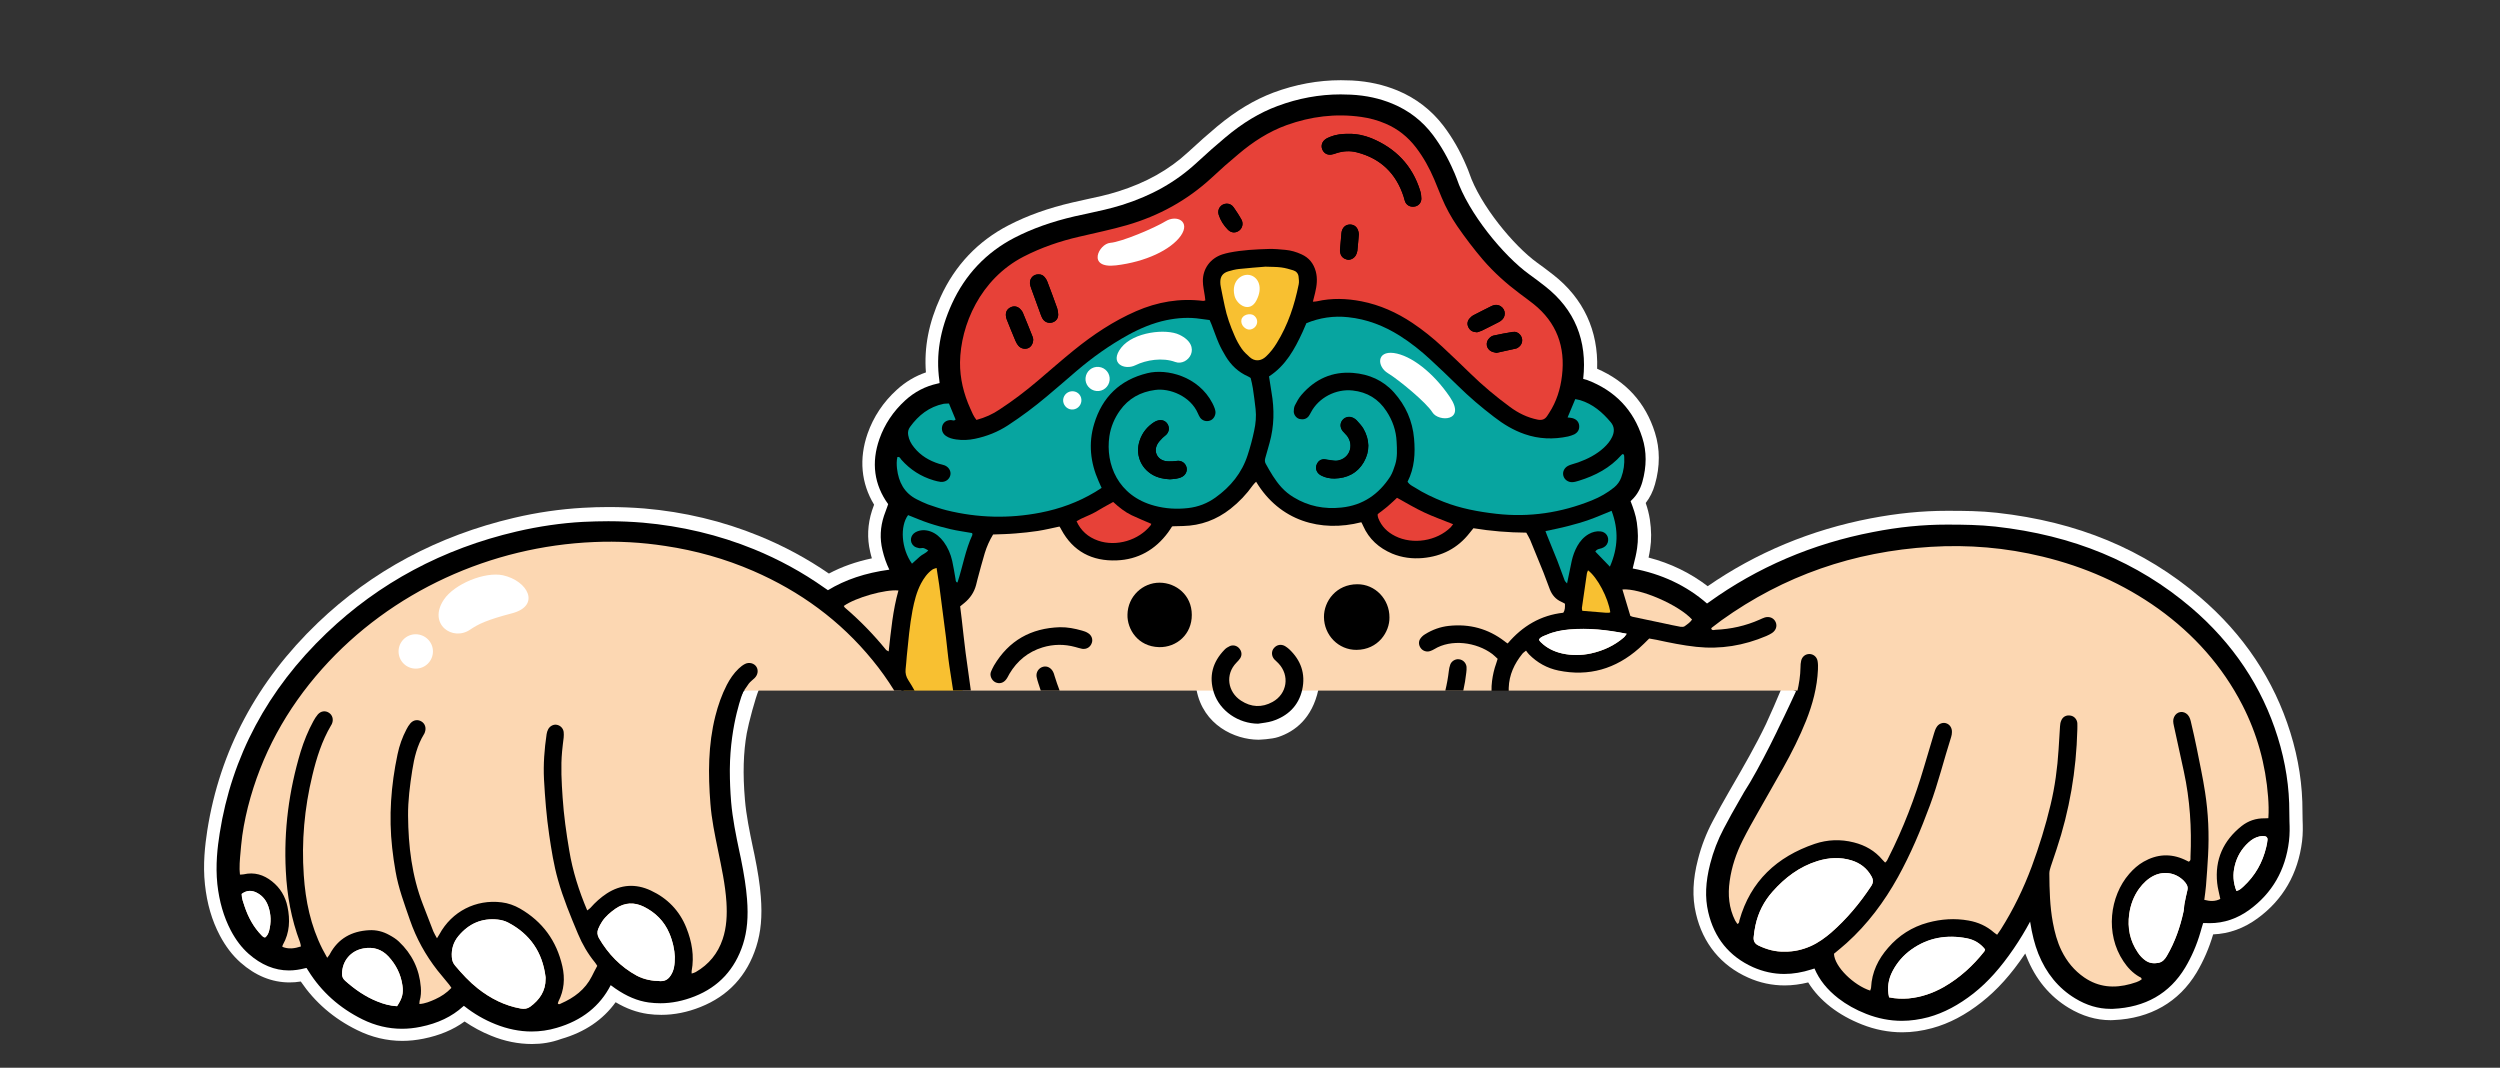 <?xml version="1.0" encoding="utf-8"?>
<!-- Generator: Adobe Illustrator 27.2.0, SVG Export Plug-In . SVG Version: 6.00 Build 0)  -->
<svg version="1.1" id="Livello_1" xmlns="http://www.w3.org/2000/svg" xmlns:xlink="http://www.w3.org/1999/xlink" x="0px" y="0px"
	 width="1920px" height="820px" viewBox="0 0 1920 820" style="enable-background:new 0 0 1920 820;" xml:space="preserve">
<rect x="0" y="0" width="1920" height="820" fill="#333333" stroke="none"/>
<style type="text/css">
	.st0{fill:#FFFFFF;}
	.st1{fill:#FCD7B2;}
	.st2{fill:#F8C031;}
	.st3{fill:#E74138;}
	.st4{fill:#07A5A0;}
</style>
<g>
	<path class="st0" d="M408.6,801.8c-10.5,0-21.1-2.1-31.5-6.4c-7.2-2.9-14-6.6-20.3-10.9c-8.8,6.4-19.2,10.7-31.5,13.2
		c-5.5,1.1-11,1.7-16.3,1.7c-11.9,0-23.6-2.8-34.7-8.3c-18-8.8-32.5-21.4-43.3-37.3c-2.9,0.5-5.9,0.7-8.7,0.7
		c-13.5,0-26.2-5.2-37.6-15.3c-6.2-5.5-11.4-12.3-15.9-20.8c-6.1-11.6-9.8-24.3-11.4-39.1c-1.7-15.6,0.1-30.4,1.8-41.6
		c9.6-61,38.1-114.6,84.9-159.4c41.6-39.8,92.3-66.9,150.7-80.6c17.8-4.2,35.5-6.7,52.7-7.7c6.8-0.4,13.5-0.6,20-0.6
		c9.3,0,18.5,0.4,27.3,1.1c30.6,2.6,60.3,9.7,88.2,21.1c18.9,7.7,36.9,17.4,53.6,28.9c9.9-5.3,20.8-9.1,33-11.7
		c-0.5-1.6-0.9-3.3-1.3-5c-2.5-10.5-2-21.1,1.4-31.7c0.5-1.5,1-3,1.6-4.5c-10-16.5-11.7-35.3-5-54.6c4.5-12.8,12-24.2,22.5-33.7
		c6.7-6.1,14.1-10.5,22.3-13.3c-1.5-19.2,2.2-38.2,11.2-57.8c11.1-24.4,28.7-43,52.3-55.2c14.5-7.5,30.5-13.2,49-17.5
		c3.3-0.7,6.5-1.5,9.8-2.2c8.5-1.8,17.3-3.7,25.4-6.3c21.3-6.7,38.9-16.5,53.6-30.1c8.4-7.8,15.6-14.1,22.5-19.9
		c14.2-11.8,28.3-20.3,43.1-25.9c16.9-6.3,34.3-9.5,51.8-9.5c2.8,0,5.6,0.1,8.5,0.2c12.9,0.7,24.3,3.3,35,7.7
		c14.2,5.9,26.1,15.1,35.4,27.3c6.8,9,12.6,19.1,17.3,30.2c0.2,0.4,0.4,0.8,0.5,1.2c0.6,1.4,1.3,3,1.9,4.8
		c8.2,24.3,34.1,55.8,52.2,68.8c4,2.9,8.1,5.9,12.4,9.3c23.1,18.1,34.6,42.9,33.6,72.1c22.2,9.6,37.2,26.1,44.4,49.1
		c3.9,12.4,4,25.8,0,39.7c-1.5,5.4-3.9,10.2-7.1,14.3c1.4,4,2.5,8.2,3.2,12.7c1.2,8.2,1.3,15.6,0.2,22.6c-0.3,2.3-0.8,4.5-1.2,6.6
		c16.9,4.4,32.1,11.8,45.4,22c37.3-25.8,79.4-43.3,125.2-52.1c20.4-3.9,39.5-5.8,58.5-5.8h0.3c13.4,0,25.5,0.1,38.1,1.5
		c62,6.9,113,28.1,156,64.8c33.4,28.5,56.8,63.5,69.4,104c6.3,20.2,9.4,40.6,9.3,60.8c0,2,0.1,4.2,0.1,6.3l0,0.1
		c0.2,4.9,0.3,10.5-0.4,16.2c-3.1,25-14.6,45-34.2,59.3c-10.5,7.7-21.9,11.8-34.1,12.3c-3.1,10.5-7.4,20.4-12.7,29.3
		c-13.6,22.7-35.6,35.3-63.6,36.5c-0.8,0-1.6,0.1-2.4,0.1c-11.1,0-21.9-3.2-32.3-9.5c-14.7-8.9-25.5-22.1-32.3-39.2
		c-0.3-0.8-0.7-1.7-1-2.5c-0.1,0.1-0.2,0.3-0.3,0.4c-10.6,15.7-21.1,27.4-33,36.8c-12.5,9.9-25,16.5-38.2,20.1
		c-7.7,2.1-15.4,3.2-23,3.2c-10.4,0-20.8-2-30.9-6c-9.1-3.6-17-8-24-13.4c-7.3-5.7-13-11.9-17.3-18.9c-6.1,1.5-12.2,2.3-18.1,2.3
		c-9.7,0-19.1-2-28-6c-20.9-9.3-34.8-26.3-40.1-49.1c-3-12.8-2.5-26.2,1.6-41.9c2.6-10.2,6.4-20,11.3-29.2
		c3.9-7.4,8.1-15.1,12.6-22.8l1.9-3.3c9.1-15.7,18.5-32,26.4-48.5c2.3-4.8,9.9-22.2,11.5-26.3c0-24.7-355.3-24.7-355.3,0
		c-4.8,22-17.9,32-30.7,36.3c-5.2,1.8-15.4,2.1-15.4,2.1c-18.1-0.1-42.4-11.2-47.5-38.4c0-32.7-336.1-32.7-336.1,0
		c-2.6,5.9-7.9,25.7-9.3,33.5c-2.6,14.8-3.1,31-1.4,50.9c1,12.1,3.6,24.6,6.1,36.6c0.4,1.9,0.8,3.7,1.2,5.6
		c2.6,12.8,4.2,22.8,4.9,32.3c1.2,15,0.1,27.2-3.5,38.5c-7.1,22.3-21.5,37.8-42.9,46.3c-10,4-20.1,6-30,6c-3.5,0-6.9-0.2-10.4-0.7
		c-8.4-1.2-16.5-4.1-24.7-9c-9.7,13.5-23.7,23-41.8,28.2C423.4,800.7,416,801.8,408.6,801.8z"/>
	<path d="M1758.3,630.8c-0.1-2.2-0.1-4.5-0.1-6.8c0.1-19.1-2.9-38.6-8.9-57.8c-12-38.7-34.4-72.1-66.3-99.4
		c-41.4-35.3-90.7-55.7-150.6-62.4c-12.1-1.3-23.9-1.5-37-1.5h-0.3c-18.3,0-36.8,1.8-56.6,5.7c-46.4,8.9-88.9,27.1-126.2,54
		c-0.4,0.3-0.8,0.6-1.3,0.9c-15.8-13.8-35-22.8-57.1-26.9c0.2-1,0.5-2,0.7-2.9c1.1-4.3,2.1-8.4,2.7-12.7c0.9-6.1,0.8-12.5-0.2-19.7
		c-0.8-5.8-2.8-11.2-4.8-16.4c0.3-0.4,0.7-0.7,1-1c3.7-3.5,6.4-8.1,8-13.7c3.4-12,3.4-23.5,0-34c-6.7-21.3-21-36.3-42.5-44.4
		c-0.6-0.2-1.3-0.4-1.8-0.5c-0.5-0.1-0.8-0.2-1.1-0.3c3.3-29.5-6.6-53.4-29.2-71.1c-4.2-3.3-8.2-6.3-12.1-9.1
		c-19.8-14.2-47-47.3-55.9-73.8c-0.5-1.4-1.1-2.7-1.6-4c-0.2-0.4-0.4-0.9-0.6-1.3c-4.4-10.3-9.8-19.7-16-28
		c-8.1-10.8-18.6-18.9-31.2-24.1c-9.7-4-20-6.3-31.8-6.9c-2.6-0.1-5.3-0.2-7.9-0.2c-16.3,0-32.6,3-48.4,8.9
		c-13.8,5.1-26.9,13-40.2,24.2c-6.8,5.7-13.9,11.9-22.2,19.6c-15.8,14.6-34.6,25.2-57.4,32.3c-8.6,2.7-17.5,4.6-26.2,6.5
		c-3.2,0.7-6.5,1.4-9.7,2.1c-17.7,4.1-32.9,9.5-46.6,16.6c-21.5,11.2-37.6,28.2-47.8,50.5c-9.2,20.1-12.4,39.4-9.7,58.9
		c0.1,0.7,0.1,1.4,0.2,2.1c-0.6,0.1-1.1,0.3-1.6,0.4c-9.2,2-17.6,6.3-24.8,12.9c-9.2,8.4-15.8,18.3-19.8,29.6
		c-6.4,18.2-4.1,35.1,6.7,50.1c-0.2,0.7-0.5,1.3-0.7,2c-0.8,2.2-1.7,4.6-2.5,6.9c-2.9,8.8-3.3,17.6-1.2,26.3
		c1.3,5.5,3,10.4,5.3,15.1c-18.4,2.5-33.9,7.7-47.2,15.8c-0.1-0.1-0.2-0.1-0.2-0.2c-0.9-0.6-1.7-1.2-2.5-1.7
		c-16.8-11.9-35-21.8-54.1-29.6c-27-11-55.7-17.8-85.3-20.4c-8.5-0.7-17.4-1.1-26.5-1.1c-6.3,0-12.9,0.2-19.5,0.5
		c-16.6,0.9-33.8,3.4-51,7.4c-56.6,13.2-105.7,39.5-146,78.1c-45.2,43.2-72.8,94.9-82,153.7c-1.7,10.6-3.3,24.5-1.8,39
		c1.5,13.5,4.9,25.1,10.3,35.5c3.9,7.4,8.4,13.3,13.7,18c9.6,8.5,20,12.8,31,12.8c0,0,0,0,0,0c4,0,8.2-0.6,12.4-1.7
		c0.3-0.1,0.7-0.2,1.1-0.2c0.5,0.7,0.9,1.5,1.4,2.2c10,16.1,24,28.6,41.6,37.3c9.8,4.8,19.9,7.2,30.3,7.2c4.7,0,9.5-0.5,14.3-1.5
		c13.3-2.7,24-7.8,32.6-15.6c0.2-0.2,0.4-0.3,0.6-0.5c0.2,0.2,0.4,0.3,0.6,0.4c7.1,5.6,15.1,10.3,23.7,13.7
		c9.2,3.7,18.6,5.6,27.7,5.6c6.4,0,13-0.9,19.3-2.8c19.4-5.6,33.3-16.7,41.5-32.8c1.2,0.9,2.4,1.7,3.6,2.6c8.7,6,17,9.5,25.6,10.7
		c3,0.4,6,0.6,9,0.6c8.6,0,17.5-1.8,26.3-5.3c18.5-7.3,30.9-20.8,37.1-40c3.2-10,4.2-21,3.1-34.7c-0.7-9.1-2.2-18.7-4.7-31.1
		c-0.4-1.9-0.8-3.7-1.2-5.6c-2.6-12.3-5.2-25.1-6.3-37.8c-0.7-8.5-1-16.4-1-23.8l0,0c0-0.5,0-0.9,0-1.4c0,0,0-0.1,0-0.1
		c0.3-35.4,10.4-59.9,10.4-59.9l47.4-28.8l728.2,13.8l32.8,15.1c0,0-6.2,13.7-14.4,30.3c0,0.1-0.1,0.2-0.1,0.3
		c-1.7,3.6-3.6,7.3-5.4,10.9c-6.7,13.2-14,26.8-20,36c0,0,0,0,0,0c-0.4,0.8-0.9,1.5-1.3,2.3l-1.9,3.3c-4.4,7.6-8.6,15.1-12.4,22.4
		c-4.5,8.5-8,17.6-10.4,27c-3.6,14.1-4.1,25.9-1.5,37.1c4.6,19.9,16.2,34.1,34.4,42.3c7.7,3.4,15.7,5.2,24,5.2
		c6.8,0,13.8-1.2,21-3.5c0.7-0.2,1.5-0.5,2.2-0.7c3.7,8.7,9.7,16.2,18.3,22.9c6.2,4.8,13.3,8.8,21.5,12c8.9,3.5,18.1,5.3,27.3,5.3
		c6.7,0,13.6-1,20.4-2.8c11.9-3.3,23.2-9.3,34.7-18.3c11-8.7,20.8-19.7,30.9-34.5c4.5-6.6,8.7-13.5,12.5-20.6
		c1.5,9.7,3.5,17.5,6.3,24.6c6,15,15.5,26.6,28.2,34.3c8.8,5.4,17.9,8.1,27.1,8.1c0.7,0,1.3,0,2,0c24.8-1.1,43.5-11.7,55.5-31.7
		c4.9-8.2,8.9-17.4,11.7-27.1c0.7-2.3,1.3-4.7,2.1-7.1c0.1,0,0.2,0,0.3,0c0.4,0,0.8,0,1.2,0c1.2,0.1,2.4,0.1,3.5,0.1
		c11,0,21.3-3.5,30.7-10.4c17.3-12.7,27.5-30.3,30.2-52.5C1758.6,640.5,1758.5,635.6,1758.3,630.8z"/>
	<g>
		<path class="st1" d="M739.1,530.4h200.9c0,0,6.7,18.1,25.8,18.1s26.6-18.1,26.6-18.1h158.8c0,0-1-21.2,12.5-33.3
			c13.5-12.1,43.9-23.4,43.9-23.2c0,0.1,1.8-18.2,1.8-18.2s-10,3.1-13.3-2.9c-3.3-6-19.7-51.5-19.7-51.5l-48-4.5
			c0,0-10.7,30-47,23.5c-36.3-6.5-32.7-29.2-32.7-29.2s-22.7,10.3-49.8,0c-27.1-10.3-36.4-34-36.4-34s-6.3,19.2-24.8,30.8
			c-18.6,11.6-46,10.9-46,10.9s-11,23.9-35.5,23.6c-24.5-0.3-38.2-25.7-38.2-25.7l-64.4,7.1l-9,42L727.8,457L739.1,530.4z"/>
		<path class="st1" d="M1151.1,530.4h235.4c0,0-19.1,50.1-30,68.2c-10.9,18-46.6,74.2-34.4,99.4c12.3,25.2,31.7,40,57.7,38.6
			c26-1.4,20.9-5.8,20.9-5.8s20.8,73.9,103.1,28.1c34.4-19.1,60.6-83.4,60.6-83.4l10.6,55.3c0,0,11.4,43.5,63,30.8
			c38.8-9.5,48.3-66.7,48.3-66.7s36.4,11.2,51.7-21.8c15.3-33,23.3-153.2-103.4-227.7s-267.7-8.7-335.3,41.4l-58-8.4
			c0,0-45.1-6.9-64.3,6.6C1158,498.5,1151.1,530.4,1151.1,530.4z"/>
		<path class="st1" d="M180.8,624.1l25.5-64.7l48-62.6l66.7-47l59.9-25.9l68.4-13.9l105.5,11.5l59.6,25.9l50,41.6l25.5,33.7l2.4,7.7
			H560.9l-10.2,54.4l5.4,48.8l9.7,51.3l-1.5,31.9l-16.9,31.7l-27.3,9.4h-23l-32.4-17.5l-11.7,24.1c0,0-35,18.1-35.7,18.1
			s-41.6-7.9-41.6-7.9l-21.7-17.9c0,0-21.2,31.3-55.8,22c-34.6-9.4-59.4-50.8-59.4-50.8s-30.9,16.6-49-12.5
			C171.5,686.5,180.8,624.1,180.8,624.1z"/>
		<polygon class="st2" points="694.1,530.4 687.7,517 695.7,450.5 720.1,430.4 724.1,432 739.1,530.4 		"/>
		<path d="M1755.2,624c0.1-19.4-3-38.4-8.7-56.9c-12.2-39.1-34.4-71.5-65.4-98c-43-36.6-93.4-55.5-149-61.7
			c-12.2-1.4-24.4-1.5-36.6-1.5c-18.9,0-37.7,2-56.3,5.6c-45.6,8.8-87.3,26.3-125.1,53.4c-1,0.7-2.1,1.4-3.1,2
			c-0.7-0.4-1.2-0.7-1.6-1.1c-16.3-14.3-35.3-22.8-56.5-26.6c-0.9-0.2-1.7-0.6-2.4-0.8c1.4-6.2,3.2-12.1,4.1-18.1
			c0.9-6.2,0.7-12.5-0.2-18.8c-0.9-6.1-3.1-11.8-5.2-17.5c0.9-1,1.6-1.8,2.4-2.6c3.6-3.4,5.8-7.6,7.2-12.3c3-10.8,3.5-21.6,0.1-32.3
			c-6.6-20.8-20.4-34.8-40.7-42.5c-1.7-0.6-3.7-0.6-4.9-2.2c0-0.6-0.1-1.1,0-1.7c3.1-28-5.7-51-28.1-68.5c-3.9-3.1-7.9-6.1-12-9
			c-19.7-14.2-47.7-47.5-57-75.2c-0.6-1.8-1.4-3.4-2.1-5.1c-4.1-9.7-9.3-18.9-15.7-27.4c-7.9-10.4-17.9-18.1-30-23.1
			c-9.9-4.1-20.2-6.1-30.8-6.7c-18.9-1.1-37.2,1.8-55,8.4c-14.6,5.4-27.5,13.7-39.3,23.6c-7.5,6.3-14.8,12.8-22.1,19.5
			c-16.9,15.6-36.7,26.1-58.5,32.9c-11.9,3.7-24.1,5.9-36.1,8.7c-15.9,3.7-31.3,8.8-45.9,16.3c-21.2,11-36.6,27.5-46.4,49.1
			c-8.3,18.2-12.2,37.2-9.4,57.3c0.2,1.6,0.2,3.2,0.3,4.8c-1.6,0.4-2.9,0.8-4.1,1.1c-8.9,1.9-16.7,6-23.4,12.1
			c-8.6,7.9-15.1,17.3-19,28.3c-5.9,16.8-4.2,32.8,6.4,47.5c0.3,0.4,0.5,1,0.7,1.5c-1.2,3.4-2.5,6.6-3.6,9.9
			c-2.6,8.1-3.1,16.3-1.1,24.6c1.3,5.2,3,10.3,5.4,15.1c0.4,0.9,0.7,1.9,1.1,3.2c-18.6,2.1-35.9,7-51.5,16.9c-1.7-1.2-3-2.1-4.4-3
			c-16.7-11.8-34.5-21.6-53.4-29.3c-27.1-11-55.3-17.7-84.4-20.2c-15.2-1.3-30.4-1.4-45.5-0.6c-17,0.9-33.9,3.5-50.5,7.4
			c-55.1,12.9-103.7,38.1-144.6,77.3c-43.6,41.7-71.7,92-81.1,152c-2,12.6-3.2,25.3-1.7,38.2c1.3,12.1,4.3,23.6,10,34.4
			c3.4,6.4,7.6,12.3,13,17.2c11.7,10.4,25.1,14.6,40.6,10.4c1-0.3,2.1-0.4,3.3-0.6c0.9,1.4,1.6,2.6,2.4,3.9
			c9.9,16,23.6,27.9,40.4,36.2c13.6,6.7,27.8,8.6,42.7,5.5c11.6-2.4,22.3-6.8,31.2-14.8c0.8-0.7,1.7-1.3,2.7-1.9
			c0.9,0.7,1.7,1.2,2.4,1.8c7,5.5,14.7,10,23,13.3c14.7,6,29.8,7.2,45.1,2.8c17.5-5.1,31.4-14.8,39.7-31.4c0.5-0.9,1.1-1.8,1.8-2.8
			c2.2,1.6,4.1,3.1,6,4.4c7.4,5.1,15.3,8.9,24.3,10.2c11.7,1.6,22.9-0.2,33.7-4.5c17.8-7,29.5-19.9,35.3-38.1
			c3.5-10.9,3.8-22.2,3-33.5c-0.8-10.4-2.6-20.6-4.7-30.7c-3-14.5-6.3-29-7.5-43.8c-1.5-18.1-1.6-36.2,1.6-54.2
			c1.7-9.5,4.3-18.8,8.7-27.4c1.6-3.3,3.7-6.4,5.9-9.4c1.2-1.6,3-2.8,4.4-4.2c2.5-2.4,3.1-5.9,1.5-8.6c-1.7-2.8-5.6-3.9-8.8-2.3
			c-1.8,0.9-3.4,2.2-4.9,3.6c-3.8,3.6-6.7,7.9-9.1,12.5c-3.9,7.6-6.7,15.6-8.8,23.9c-5.6,22.2-5.6,44.7-3.8,67.3
			c0.9,12,3.4,23.8,5.8,35.6c2.7,13.2,5.6,26.4,6.5,40c0.6,9.7,0.2,19.3-2.9,28.5c-3.7,11-10.6,19.4-20.6,25.2
			c-0.9,0.5-1.9,0.8-3.2,1.2c0-0.9-0.1-1.5,0-2c2.1-11.5,0.2-22.5-4.1-33.2c-5.2-13.1-14.6-22.7-27.3-28.6
			c-11.6-5.4-23-4.7-33.8,2.3c-4.7,3.1-8.8,6.8-12.5,11c-0.7,0.7-1.5,1.3-2.5,2c-6.4-15.1-11.2-30.2-13.8-46
			c-2.3-13.5-4.2-27.1-5.1-40.7c-0.8-11.8-1.5-23.7-0.4-35.5c0.3-3.5,0.8-7,1.2-10.5c0.1-1.5,0.2-3,0-4.4c-0.4-2.9-2.7-5.1-5.5-5.5
			c-2.4-0.4-5.2,1.1-6.4,3.5c-0.6,1.1-1,2.4-1.2,3.7c-1.7,11.6-2.6,23.1-2,34.9c0.8,14.2,1.9,28.4,4,42.6c1.7,11.5,3.5,23,6.7,34.3
			c4,14.3,9.7,28,15.4,41.6c3.3,7.9,7.6,15.3,13,21.9c0.7,0.8,1.2,1.8,1.8,2.7c-1.5,2.8-2.9,5.4-4.2,8.1
			c-5.1,10.1-13.6,16.4-23.7,20.8c-0.7,0.3-1.6,1.1-2.4-0.1c0.2-0.5,0.3-1,0.5-1.5c4.4-8.6,5.1-17.7,3-27
			c-4.4-19.5-15.2-34.3-32.5-44.3c-4.4-2.5-9.1-4.2-14.1-4.8c-19.8-2.5-38.3,7-47.8,24.5c-0.5,0.9-1.1,1.8-1.9,3.1
			c-1.1-2.1-2.1-3.6-2.8-5.3c-2.7-6.9-5.4-13.8-8-20.7c-8.5-21.9-11.2-44.8-11.4-68.1c-0.1-11.7,1.4-23.3,3.2-34.8
			c1.5-9.7,3.8-19.3,9-27.8c0.3-0.5,0.6-1,0.7-1.5c1.2-3.3,0.2-6.6-2.6-8.3c-2.8-1.7-6.1-1.3-8.5,1.4c-1.2,1.4-2.2,3-3,4.6
			c-3.2,6.1-5.5,12.5-6.9,19.3c-5,23.7-6.8,47.6-4.1,71.8c0.7,6.1,1.5,12.1,2.6,18.1c2.2,12.8,6.8,25,11,37.2
			c4.9,14.2,12,27,21.2,38.8c2.9,3.6,5.9,7.1,8.8,10.7c0.7,0.8,1.2,1.7,1.9,2.7c-3.7,3.9-7.8,6.6-12.4,8.7
			c-3.8,1.7-7.7,3.4-12.2,3.7c0.1-1.1,0-1.8,0.2-2.5c1-3.4,1.2-6.9,0.9-10.4c-1.1-13.9-6.8-25.6-16.9-35.1c-2.1-2-4.7-3.6-7.3-5
			c-4.8-2.7-10-4-15.5-3.7c-13.3,0.7-23.8,6.3-30.2,18.4c-0.4,0.9-1.2,1.6-2,2.8c-1.4-2.6-2.6-4.7-3.7-6.8c-9-17.8-13-37-14.3-56.7
			c-1.8-25.8,0.5-51.4,6.6-76.6c3.2-13.4,7.3-26.4,14.3-38.3c0.3-0.5,0.6-0.9,0.8-1.5c1.3-3.2,0.3-6.6-2.4-8.3
			c-2.7-1.8-6.1-1.4-8.5,1.3c-1.3,1.5-2.4,3.3-3.4,5.1c-4.1,7.5-7.3,15.4-9.8,23.5c-9,29.9-13,60.4-11.4,91.5
			c0.9,18.8,4.2,37.1,10.9,54.8c0.4,1,0.5,2.1,0.7,3.3c-4.9,1.6-9.5,2.2-14.2,0.3c0-0.3,0-0.5,0-0.7c0.1-0.4,0.2-0.7,0.4-1
			c5.2-9.2,5.6-19.1,3.5-29.1c-1.6-7.9-5.6-14.5-11.9-19.5c-6.4-5.1-13.6-7.3-21.8-5.4c-0.8,0.2-1.7,0.1-2.8,0.2
			c-0.1-1.6-0.3-2.9-0.3-4.1c-0.1-6.1,0.7-12.2,1.2-18.3c0.9-10,2.8-19.8,5.2-29.5c10.2-40.1,29.6-75.3,57-106.1
			c53.3-59.8,130-94.1,208.7-97.4c18.3-0.8,36.6,0.2,54.8,3c23.4,3.5,45.9,9.8,67.6,19.2c35.9,15.6,66.8,38.1,91.6,68.5
			c6.1,7.4,11.6,15.2,16.7,23.4h15.6c-1.5-2.7-3.1-5.4-4.8-8c-1.7-2.6-2.4-5.3-2.1-8.4c0.4-3.3,0.6-6.6,0.9-10
			c1.2-11.8,2.2-23.6,4.4-35.2c1.4-7.1,3.1-14.1,6.5-20.6c2.2-4.1,4.8-7.9,8.7-10.7c0.8-0.6,1.9-0.8,3.3-1.3c0.7,4.6,1.4,8.8,2,13
			c1.8,13.4,3.5,26.8,5.2,40.2c0.9,7.3,1.5,14.7,2.6,22c0.9,6.3,1.9,12.6,2.9,18.9h13.6c-1.4-9.6-2.7-19.3-4-28.9
			c-1.1-8.6-2-17.3-3-25.9c-0.4-3.3-0.8-6.6-1.2-9.8c1.2-1,2.2-1.8,3.2-2.6c4.4-3.6,7.5-8.1,9-13.7c0.4-1.6,0.8-3.2,1.2-4.8
			c1.8-6.6,3.5-13.2,5.5-19.8c1.5-4.9,3.6-9.7,6.4-14.3c5.8-0.2,11.5-0.3,17.2-0.8c5.7-0.4,11.4-1.1,17.1-1.9
			c5.6-0.9,11.1-2.2,16.7-3.4c0.6,0.9,1,1.5,1.3,2.2c9.1,17,23.8,24.5,42.5,23.8c16.5-0.6,29.8-8.2,39.6-21.5c1.1-1.5,2.1-3.1,3-4.5
			c0.3-0.1,0.5-0.2,0.7-0.2c2.6-0.1,5.2-0.2,7.8-0.2c13.6-0.3,25.7-4.8,36.4-13.2c6.6-5.2,12.3-11.2,17.2-18.1
			c0.7-1,1.6-1.8,2.5-2.7c18.1,30.1,49.6,39.1,80.8,31.1c0.5,0.9,1,1.8,1.4,2.8c4.5,10.2,12.2,17,22.3,21.3
			c7.5,3.1,15.4,4.1,23.4,3.4c14.7-1.3,26.9-7.5,36.1-19.3c0.9-1.2,1.8-2.2,2.9-3.6c13.4,2.2,26.9,3.3,40.6,3.4
			c1,1.9,2.1,3.6,2.9,5.4c3.5,8.4,6.9,16.8,10.3,25.2c1.7,4.3,3.2,8.7,4.9,13c1.7,4.3,4.5,7.6,8.8,9.5c1,0.4,1.9,1,2.8,1.5
			c0,2.5,0.2,4.7-1.3,6.9c-17.3,1.9-31.3,10.2-42.7,23.6c-1-0.6-1.7-1.1-2.4-1.7c-12.7-9.7-26.9-13.5-42.8-11.8
			c-6.5,0.7-12.6,2.9-18.2,6.4c-1.4,0.8-2.7,2-3.6,3.3c-1.6,2.2-1.4,5.1,0.2,7.3c1.6,2.3,4.7,3.3,7.4,2.3c1-0.4,2.1-0.8,3-1.4
			c13-8,32.3-5.5,44.6,3.7c1.4,1.1,2.7,2.4,4.1,3.7c-0.4,1.4-0.7,2.4-1.1,3.5c-1.6,4.4-2.6,8.9-3.2,13.5c-0.3,2.6-0.5,5.1-0.4,7.6
			h13.2c0-0.7,0-1.4,0-2.2c0.3-10.1,4.3-18.6,10.5-26.3c0.6-0.8,1.5-1.3,2.8-2.4c0.9,1.2,1.5,2.1,2.3,2.9
			c6.3,6.4,13.9,10.6,22.6,12.4c23.4,4.8,44-1.3,61.8-17c2.6-2.3,5.1-4.8,7.9-7.6c1.7,0.3,3.7,0.6,5.6,1c10.1,2.2,20.3,4.3,30.6,5.4
			c18.7,2,36.5-1,53.7-8.3c1.5-0.7,3.1-1.4,4.4-2.3c3-2,4.1-5.2,2.9-8.2c-1.3-3.2-4.6-4.8-8.3-3.8c-1.4,0.4-2.7,1.1-4.1,1.7
			c-10.8,4.8-22.1,7.3-33.9,7.8c-1.1,0.1-2.6,0.8-3.3-0.9c0.2-0.4,0.4-0.7,0.7-0.9c2.3-1.8,4.7-3.6,7.1-5.4
			c48.1-34.5,101.8-52.9,160.7-56.5c29-1.8,57.7,0.6,86,7.5c32.2,7.8,62,20.8,89,40.1c27.2,19.6,49,43.9,64.4,73.8
			c11.4,22.2,17.9,45.8,19.8,70.6c0.4,5.3,0.6,10.7,0.2,16.4c-1.4,0.1-2.2,0.1-2.9,0.1c-6.6-0.1-12.5,1.9-17.6,5.9
			c-14.1,11.2-20.7,25.8-18.8,43.8c0.4,4,1.6,8,2.4,12.2c-3.8,2-7.8,1.9-12.3,0.7c0.5-3.8,1-7.2,1.3-10.7c0.6-7.8,1.2-15.5,1.6-23.3
			c0.9-16.3,0.2-32.6-2.3-48.7c-1.7-11.3-4.2-22.5-6.4-33.8c-1.3-6.4-2.7-12.7-4.2-19c-0.5-2.3-1-4.7-2.7-6.6
			c-3.3-3.5-8.5-2.7-10.5,1.7c-1,2.1-0.7,4.3-0.2,6.5c2.6,11.7,5.1,23.5,7.7,35.3c4.7,21.7,6.1,43.6,5.1,65.7
			c-0.1,1.2,0.5,2.6-1.3,3.6c-1-0.5-2.2-1-3.3-1.6c-10.7-4.9-21.2-4.2-31.4,1.6c-4.2,2.4-7.8,5.6-11,9.3c-15,17.2-18.7,46-4.5,67.2
			c3.2,4.8,7.1,9,12.2,11.9c0.8,0.4,1.8,0.6,1.8,2c-2.5,1.9-5.5,2.6-8.5,3.5c-12.6,3.5-24.5,2.6-35.6-5
			c-7.7-5.3-13.3-12.2-17.4-20.5c-3.4-6.9-5.3-14.2-6.7-21.7c-2.3-12.4-2.6-25-2.7-37.6c0-1.8,0.5-3.6,1.1-5.4
			c1.4-4.4,3-8.8,4.4-13.1c10-29.9,15.2-60.6,16-92.1c0-1.7,0.1-3.3,0-5c-0.3-2.9-2.5-5.3-5.2-5.7c-3.2-0.6-6,0.8-7.2,3.9
			c-0.6,1.3-0.8,2.8-0.9,4.3c-0.4,5.9-0.7,11.8-1.1,17.7c-0.9,14.4-2.8,28.7-6.2,42.8c-3.8,16-8.7,31.7-14.4,47.2
			c-6.3,16.9-14.1,33-23.7,48.2c-0.9,1.4-1.9,2.7-2.9,4.2c-1-0.7-1.8-1.2-2.5-1.8c-5.6-4.9-12.1-7.8-19.4-9.1
			c-10.6-1.9-21-1.2-31.3,1.6c-12.1,3.3-22.3,9.8-30.5,19.3c-7.7,8.8-12.5,18.7-13.1,30.5c0,0.8-0.5,1.6-0.7,2.4
			c-12.4-4-27.4-18.2-27.8-28.3c3.2-2.7,6.5-5.3,9.7-8.2c16.1-14.5,28.9-31.7,39.4-50.6c9.8-17.7,17.6-36.3,24.6-55.2
			c6.4-17.2,10.7-35,16.3-52.5c0.4-1.2,0.6-2.6,0.6-3.8c0.1-3.3-1.8-6-4.7-6.8c-2.5-0.7-5.6,0.5-7.1,3.1c-0.9,1.4-1.4,3-1.9,4.6
			c-2.6,8.5-5.1,17-7.6,25.5c-7.1,24.2-16.1,47.7-27.5,70.2c-0.6,1.3-1.1,2.6-2.5,3.7c-0.8-0.9-1.5-1.5-2.1-2.2
			c-5.8-6.9-13.2-11.1-21.9-13.3c-10.2-2.6-20.3-2.2-30.1,1.1c-29,9.9-49.3,28.6-57.8,58.7c-0.3,0.9,0.1,2.2-1.6,2.8
			c-0.6-0.8-1.2-1.7-1.7-2.6c-4.8-9.6-5.7-19.8-4.2-30.3c1.5-10.9,5-21.3,9.9-31.1c3.8-7.6,8-15,12.2-22.4
			c6.2-11.1,12.7-22.1,18.9-33.3c6.6-11.8,12.7-23.9,17.7-36.4c5-12.6,8.5-25.6,9.1-39.3c0.1-2.2,0.1-4.5-0.3-6.6
			c-0.6-3.2-3.3-5.3-6.3-5.3c-3,0-5.6,2-6.3,5.2c-0.4,1.6-0.5,3.3-0.5,4.9c-0.1,6.5-1.1,12.9-2.6,19.2c-2.6,10.6-6.8,20.7-11.5,30.6
			c-8.6,18-18.7,35.3-28.7,52.6c-4.2,7.4-8.4,14.8-12.3,22.3c-4.4,8.4-7.8,17.2-10.2,26.4c-3,11.8-4.3,23.7-1.5,35.7
			c4.3,18.7,15.1,32.4,32.7,40.2c14,6.2,28.4,6.2,42.8,1.6c1.5-0.5,3.1-0.9,4.6-1.4c0.5,0.8,0.8,1.2,1,1.7
			c3.8,9.2,10,16.4,17.7,22.4c6.3,4.9,13.3,8.7,20.8,11.6c15,5.9,30.2,6.7,45.7,2.4c12.5-3.5,23.5-9.8,33.6-17.8
			c12.1-9.5,21.7-21.2,30.2-33.8c5.3-7.8,10.1-15.9,14.5-24.3c0.4-0.8,0.5-2.3,2.5-2.1c0.1,0.9,0.3,2,0.5,3c1.2,9.6,3.1,19,6.7,28
			c5.5,13.8,14.2,25.1,27,32.9c8.4,5.1,17.6,8,27.4,7.6c22.8-1,41-10.2,53-30.2c5-8.3,8.7-17.2,11.4-26.4c0.9-3,1.7-6,2.7-9.3
			c1.4,0,2.6-0.1,3.9,0c12,0.8,22.7-2.7,32.3-9.7c17.1-12.5,26.4-29.5,29-50.4C1755.9,638.1,1755.1,631,1755.2,624z M459.4,713.5
			c0.8-2,1.9-4,3.1-5.9c2.7-4,6.4-7.1,10.4-9.9c6.9-4.7,14.2-5,21.5-1.4c8.9,4.4,15.7,11.1,19.6,20.3c2.7,6.4,4,13,4.2,18.2
			c0,6.2-0.6,10.5-3.2,14.4c-1.9,2.9-4.3,4.4-7.8,4.3c-6.4-0.1-12.5-1.2-18.2-4.2c-12.5-6.8-22-16.7-29.1-28.9
			C458.7,718.1,458.5,715.8,459.4,713.5z M352.1,719c7.9-9.5,17.9-14.1,30.3-12.7c2.7,0.3,5.5,1.1,7.9,2.3
			c16.8,8.8,26.3,22.7,28.7,41.5c0.1,0.5,0,1.1,0,1.7c0.1,9.3-4.6,16.1-11.8,21.4c-2.2,1.6-4.6,1.9-7.3,1.4
			c-12.3-2.2-23.1-7.7-32.8-15.3c-6.6-5.2-12.2-11.3-17.6-17.7c-1.6-1.9-2.4-4.1-2.5-6.6C346.6,729,348.2,723.6,352.1,719z
			 M279.2,728.4c7.5-1.4,14,0.6,19.2,6.2c5.8,6.3,9.5,13.7,10.7,22.1c0.9,6.2-0.2,10.1-4.1,16c-5.5-0.3-10.4-1.7-15.3-3.7
			c-9.2-3.7-17.2-9.3-24.6-15.9c-1.7-1.5-2.4-3.1-2.4-5.3C262.8,738,269.5,730.1,279.2,728.4z M198,686.1c4,2.3,6.6,5.8,8.1,10.2
			c2.1,6.1,2.2,12.3,0.6,18.5c-0.5,1.9-1.3,3.8-2.9,5.1c-1.4,0.3-2-0.7-2.8-1.4c-6.2-6.3-10.3-13.9-13.1-22.2
			c-1-3.1-2.3-6.2-2.3-9.7C189.8,683.4,193.9,683.7,198,686.1z M786.2,197.2c13.6-7,27.9-11.8,42.7-15.3c12.2-2.9,24.6-5.4,36.6-8.9
			c24.5-7.1,46.4-19.1,65.2-36.6c6.7-6.2,13.4-12.2,20.4-18c11.1-9.4,23.1-17.2,36.9-22.2c18.6-6.7,37.7-9.1,57.4-6.3
			c6.4,0.9,12.7,2.6,18.7,5.2c9.4,4,17.1,10.2,23.3,18.3c5.8,7.5,10.3,15.8,14.1,24.5c1.9,4.6,3.7,9.3,5.7,13.9
			c3.2,7.7,7.2,15,11.9,21.9c6.2,9,12.8,17.7,19.9,26c8.4,9.8,17.9,18.2,28.2,25.9c3.6,2.7,7.2,5.2,10.6,8
			c17.7,14.2,24.5,32.8,21.9,55.1c-1.2,10.2-4.2,19.9-9.9,28.6c-0.5,0.8-1,1.6-1.5,2.3c-1.7,2.6-3.9,3.4-7.1,2.8
			c-8-1.6-15.1-5.1-21.5-9.9c-10.6-7.8-20.7-16.2-30.1-25.4c-7.2-7-14.4-13.9-21.7-20.7c-7.2-6.7-14.8-12.8-23-18.3
			c-12-8-24.8-13.8-39.1-16.6c-11.4-2.2-22.8-2.6-34.2,0c-0.8,0.2-1.7,0.2-3.1,0.3c0.6-2.6,1.2-4.6,1.7-6.8c1.3-5.4,2-10.9,0.5-16.4
			c-1.7-6.1-5.2-10.5-11-13.1c-3.9-1.8-8-3-12.3-3.4c-4.2-0.4-8.5-0.8-12.8-0.7c-10.2,0.3-20.3,0.8-30.4,2.8
			c-1.8,0.4-3.6,0.8-5.4,1.4c-9.1,3-15,10.9-14.8,20.5c0,3.8,1,7.7,1.5,11.5c0.1,1.1,0.3,2.1,0.4,3.3c-0.7,0.2-1.3,0.5-1.8,0.4
			c-17.9-2.2-35,0.7-51.5,7.9c-17.4,7.6-33.1,18.1-47.8,30c-9.5,7.7-18.7,15.8-28,23.7c-9.2,7.8-18.8,15.1-28.9,21.6
			c-5.5,3.6-11.3,6.2-18,8c-2.3-2.9-3.4-5.8-4.7-8.7c-5.1-11.3-8-23.1-7.9-35.5C737.7,249.7,752.8,214.4,786.2,197.2z M682.6,500.3
			c-1-0.6-1.7-0.8-2-1.2c-9.6-11.8-20.1-22.6-31.7-32.5c-0.3-0.2-0.4-0.6-0.8-1.2c9.1-6.5,31.9-12.9,42-11.9
			C685.7,468.7,684.4,484.3,682.6,500.3z M746.8,410.8c-5.4,11.6-7.4,24.3-11.4,36.4c0,0.1-0.3,0.1-0.4,0.1c-1.2-0.6-1-1.9-1.2-2.9
			c-0.8-4.5-1.5-9.1-2.5-13.6c-1.2-5.3-3.3-10.2-6.5-14.6c-2.7-3.6-6-6.6-10.3-8.1c-3.8-1.3-7.7-1.3-11.3,0.6
			c-4.2,2.3-4.9,7.7-1.3,10.7c1.1,0.9,2.6,1.3,4,1.6c1.1,0.2,2.3-0.3,3.3-0.1c1.1,0.3,2.2,1,3.7,1.8c-2,2.4-4.7,3-6.5,4.8
			c-1.9,1.8-3.8,3.5-6,5.5c-8.3-11.6-9.3-28.8-3-37.3c5.4,2.1,10.7,4.4,16.1,6.1c5.4,1.8,11,3.3,16.5,4.6c5.5,1.3,11.2,2,16.6,3
			C746.7,410.1,746.9,410.5,746.8,410.8z M883.8,403.2c-9.2,11.7-26.5,16.8-40.5,11.9c-7.7-2.7-13.3-7.7-16.5-14.9
			c4.5-2.8,9.6-4.3,14.2-6.9c4.5-2.6,9-5,13.9-7.8c4.5,4.1,9,7.7,14.2,10.2c4.9,2.4,10.1,4.4,15.1,6.6
			C884.1,402.6,884,403,883.8,403.2z M963.3,330.6c-1.3,6.3-3,12.6-5,18.8c-4.4,13.7-13.1,24.3-24.7,32.6c-6.3,4.5-13.2,7.2-21,8.1
			c-8.8,1-17.4,0.5-25.9-1.8c-28.1-7.5-37.8-32-34.6-53.3c1.1-7.3,3.9-13.9,8.1-19.8c6.6-9.3,15.8-14.3,27-15.8
			c11.1-1.6,27.2,4.7,32.9,18c0.5,1.2,1.1,2.4,1.8,3.4c1.8,2.3,4.8,3.1,7.5,2.1c2.6-0.9,4.4-3.7,4.2-6.6c0-0.9-0.2-1.8-0.6-2.7
			c-0.5-1.4-1.1-2.8-1.8-4.1c-10.8-20.6-35-26.7-49.9-23c-21,5.1-34.7,18.3-40.9,39c-4.5,15-2.9,29.6,3.4,43.9c0.7,1.5,1.4,3,2,4.5
			c0.1,0.2,0,0.4,0,1c-1.5,0.9-3.2,2-4.9,3c-13,7.8-27,12.9-41.9,15.8c-24.1,4.7-48.2,4.1-72.1-1.8c-4.8-1.2-9.6-2.9-14.3-4.5
			c-2.9-1.1-5.8-2.5-8.6-3.9c-9.7-4.9-14-13.3-15.2-23.7c-0.3-2.9-0.4-5.9,0.3-8.8c1.9-0.5,2.3,1.2,3,2c6.8,7.7,15.1,13,24.9,15.9
			c1.8,0.5,3.6,1,5.4,1.2c3.7,0.3,6.7-2,7.4-5.3c0.6-3-1.1-6.1-4.4-7.4c-1.4-0.6-2.8-0.8-4.3-1.2c-7.6-2.4-14.2-6.3-19.2-12.6
			c-2.2-2.8-3.9-5.8-4.5-9.4c-0.4-2.3,0-4.4,1.4-6.3c6.5-9,14.7-15.5,25.9-17.8c1.2-0.2,2.5-0.1,4-0.2c1.8,4.2,3.5,8.3,5.1,12.2
			c-1.3,1.4-2.6,0.3-3.8,0.4c-3.2,0.1-5.5,1.7-6.4,4.4c-0.9,2.9,0.1,5.9,2.8,7.8c2.3,1.6,5,2.3,7.8,2.7c4.8,0.7,9.6,0.5,14.4-0.5
			c9.2-1.9,17.7-5.3,25.5-10.4c10.4-6.8,20.3-14.2,29.8-22.2c7.6-6.4,15.2-13,22.8-19.5c12.3-10.5,25.3-19.8,39.5-27.6
			c9.3-5.1,19-9.2,29.4-11.4c8.8-1.8,17.6-2.4,26.5-1c2.2,0.3,4.4,0.6,6.8,0.9c0.5,1.2,1,2.3,1.5,3.5c1.9,4.8,3.5,9.7,5.6,14.5
			c1.5,3.4,3.3,6.6,5.2,9.8c4.1,6.8,9.6,12.1,17,15.4c0.7,0.3,1.3,0.7,2.2,1.3c0.6,2.5,1.3,5.2,1.7,7.9c0.8,5.3,1.5,10.6,2.1,16
			C965,319.6,964.5,325.2,963.3,330.6z M960,274.2c-2.2-2-4.4-4-6.1-6.4c-2.2-3.2-4.1-6.6-5.6-10.2c-3.2-7.3-5.9-14.8-7.5-22.6
			c-1-4.9-2-9.8-3-14.7c-0.2-1.3-0.4-2.6-0.4-3.8c0-4.2,1.9-6.9,6.1-8.2c2.6-0.8,5.4-1.5,8.1-1.8c7.2-0.8,14.4-1.3,20.3-1.8
			c5,0.2,8.7,0.1,12.3,0.6c3.1,0.4,6.1,1.3,9.1,2.2c2.3,0.7,3.8,2.4,4.1,4.8c0.2,2,0.5,4.1,0.1,6c-3.2,15.9-8.2,31.1-16.8,45
			c-2.3,3.8-5,7.3-8.3,10.4C968.7,277.3,963.9,277.7,960,274.2z M1114.2,404.9c-10.8,10.7-29.2,13.6-42.7,6.8c-6-3-10.5-7.4-13-13.8
			c-0.2-0.5-0.3-1.1-0.4-1.6c-0.1-0.4,0-0.7,0-1.5c2.4-1.8,5-3.8,7.6-5.9c2.5-2.1,4.9-4.5,7.2-6.6c7.1,3.9,13.9,8,21,11.3
			c7.1,3.3,14.5,5.9,22.1,9C1115.3,403.5,1114.8,404.2,1114.2,404.9z M1148.9,394.4c-13.9-1.6-27.4-4.1-40.4-9.2
			c-7.8-3.1-15.3-6.6-22.3-11.1c-1.7-1.1-3.6-1.9-5.1-4.1c5.4-10.7,6-21.8,5-33.2c-1.2-13.6-6.4-25.4-15.5-35.5
			c-8.4-9.3-19.1-13.9-31.3-14.9c-16.1-1.3-29.3,4.8-39.8,16.9c-2,2.3-3.6,5.2-5,7.9c-0.7,1.4-0.9,3.2-0.9,4.8
			c0.1,2.7,2,5.1,4.5,5.7c2.7,0.6,5.2,0.1,7-2.2c0.7-0.9,1.1-1.9,1.6-2.9c5.9-11.3,19.2-18.2,32-16.8c11.2,1.2,19.9,6.5,26,15.9
			c4.7,7.1,7.4,14.9,7.8,23.4c0.3,5.9,0.7,11.9-1.1,17.6c-1,3.2-2.1,6.4-3.8,9.2c-8.8,13.6-21,22.1-37.5,23.8
			c-13.1,1.4-25.4-1-36.7-7.9c-3.5-2.1-6.7-4.7-9.4-7.7c-4.9-5.4-8.5-11.7-12-18c-0.8-1.4-0.8-2.8-0.4-4.3c1.1-3.9,2.2-7.8,3.3-11.7
			c3.6-12.9,3.8-25.9,1.5-39c-0.7-4-1.3-8-2-12.1c12.9-8.4,19.7-21.1,25.8-34.2c1-2.2,1.9-4.4,2.8-6.7c10.3-4.2,20.9-5.8,32-4.6
			c14.5,1.5,27.6,6.6,39.8,14.3c8.5,5.4,16.3,11.6,23.6,18.4c7.1,6.5,14.1,13.2,20.9,19.9c8.7,8.6,18,16.5,27.7,23.9
			c7.2,5.6,14.9,10.3,23.6,13.3c10.9,3.8,22.1,4.2,33.4,1.8c1.6-0.4,3.2-0.9,4.7-1.6c2.7-1.4,4.1-3.6,3.8-6.8
			c-0.3-2.8-2.1-4.9-5.3-5.7c-1.1-0.3-2.2-0.3-3.6-0.5c2-4.7,3.9-9.2,5.9-14.1c1.3,0.3,2.5,0.5,3.7,0.8c9.8,3,17.1,9.3,23.5,16.9
			c3,3.5,3,7.4,1.1,11.4c-1.5,3.2-3.8,5.9-6.4,8.3c-5.7,5.2-12.4,8.6-19.6,11.2c-1.6,0.6-3.2,0.9-4.8,1.5c-1.1,0.3-2.1,0.7-3.1,1.2
			c-2.8,1.5-4.3,4.5-3.6,7.4c0.7,3.1,3.7,5.4,7,5.1c1.7-0.1,3.3-0.6,4.9-1.1c12.6-3.9,23.9-9.8,32.8-19.9c0.2-0.3,0.6-0.4,0.9-0.6
			c1.2,0.3,1,1.4,1.1,2.2c0.3,5.4-0.4,10.7-2.3,15.8c-1.1,3-2.9,5.5-5.4,7.6c-5.2,4.2-11,7.5-17.2,10
			C1198.7,393.6,1174.3,397.4,1148.9,394.4z M1196,430.9c-2.6-6.5-5.3-13-7.9-19.5c-0.4-1-0.8-2-1.3-3.4c6-1.3,11.8-2.4,17.4-3.9
			c5.5-1.4,11.1-3,16.5-4.9c5.5-1.9,10.9-4.4,17.1-6.9c5.5,14.6,5,28.5-1.3,42.9c-4-4.1-7.6-7.9-11.2-11.6c1.3-2.1,3.3-2,5-2.6
			c2.2-0.8,3.9-2.2,4.6-4.5c1.2-4.1-1.4-8-5.7-8.4c-3.2-0.3-6.2,0.5-9,2.1c-3.8,2.2-6.6,5.4-8.7,9.1c-2,3.6-3.4,7.4-4.3,11.4
			c-1.2,5.6-2.3,11.2-3.6,17.4c-0.8-0.9-1.5-1.5-1.8-2.2C1199.7,441,1198,435.9,1196,430.9z M1236.7,470.2c-0.3,0.1-0.7,0.4-1,0.4
			c-0.7,0-1.5,0-2.2,0c-6-0.5-12.1-1-18.3-1.5c-0.1-0.8-0.4-1.6-0.3-2.2c1.2-8.8,2.5-17.5,3.8-26.3c0.1-0.8,0.6-1.6,0.9-2.5
			C1226.8,443.4,1235.1,459.2,1236.7,470.2z M1247.2,489.5c-7.3,6.3-15.8,10.2-25.2,12.3c-7.3,1.6-14.7,1.7-22,0.1
			c-6.3-1.4-11.9-4.1-16.5-8.6c-0.4-0.4-0.8-0.8-1.1-1.2c-0.2-0.3-0.2-0.6-0.4-1.1c1.4-1.8,3.6-2.5,5.6-3.3
			c5.6-2.5,11.6-3.7,17.7-4.2c14.6-1.3,29.1,0.3,44,3.3C1248.4,487.9,1247.9,488.8,1247.2,489.5z M1293.8,480.9
			c-0.8,0.6-2.1,0.6-3.1,0.5c-4.5-0.8-9.1-1.8-13.6-2.8c-7.8-1.6-15.5-3.2-23.3-4.9c-0.5-0.1-1-0.4-1.8-0.7c-2-6.7-4-13.5-6.1-20.3
			c13.6-1.1,43.3,11.8,53.5,23.1C1298.1,478,1295.9,479.4,1293.8,480.9z M1406.4,716.2c-4.8,4.1-9.9,7.8-15.7,10.4
			c-6.3,2.8-12.9,4.4-20.1,4.3c-7,0.2-13.7-1.6-20.1-4.7c-2.7-1.3-3.9-3.3-3.7-6.2c0.3-3.1,0.7-6.2,1.4-9.3
			c2.1-9.8,6.5-18.4,13.2-26c9.5-10.7,20.6-19.1,34.4-23.4c8.7-2.7,17.5-3.2,26.2-0.5c6.6,2.1,11.8,6,15.2,12.1
			c1.5,2.6,1.7,4.9-0.2,7.7C1428.4,693.7,1418.3,705.8,1406.4,716.2z M1524,730.7c-8.7,11-18.9,20.3-31.1,27.3
			c-8.4,4.8-17.5,7.9-27.2,8.8c-4.8,0.4-9.6,0.3-14.9-0.8c-1.6-7.2-0.6-13.8,2.7-20.1c3.5-6.7,8.3-12.2,14.5-16.6
			c12.9-9.2,27.3-11.6,42.7-8.6c5.6,1.1,10.3,3.9,13.9,8.5C1524.4,729.7,1524.3,730.3,1524,730.7z M1679.9,683.8
			c-0.8,3.4-1.6,6.8-2.2,10.2c-0.4,2-0.3,4-0.8,6c-2.6,12-6.5,23.4-12.8,34.1c-1.6,2.7-3.4,4.8-6.6,5.4c-3.4,0.6-6.6,0.3-9.6-1.7
			c-2.5-1.7-4.5-3.8-6.1-6.3c-6.1-9-8.1-18.9-6.6-29.6c1-7,3.4-13.6,7.6-19.4c3.1-4.2,6.8-7.8,11.6-10.1c7.9-3.7,16.9-2,22.9,4.3
			C1679.2,678.7,1680.7,680.8,1679.9,683.8z M1741.4,644.9c-0.2,1.8-0.5,3.7-0.9,5.5c-2.8,11.9-8.5,22-17.4,30.3
			c-1.5,1.4-2.9,2.9-5.5,3.6c-2.6-6.6-2.9-13-1.3-19.4c1.7-7,5.2-13,10.6-17.9c2.5-2.3,5.3-4,8.7-4.7c1.2-0.3,2.6-0.3,3.8-0.1
			C1740.7,642.3,1741.6,643.5,1741.4,644.9z"/>
		<path d="M809.9,519.1c1.2,3.9,2.5,7.6,3.9,11.3h-14.5c-0.7-1.9-1.3-3.8-1.9-5.8c-0.5-1.6-1-3.2-1.3-4.8c-0.6-3.5,1.6-6.8,4.9-7.7
			c3-0.9,6.2,0.7,7.8,3.9C809.3,516.9,809.6,518,809.9,519.1z"/>
		<path d="M1126.1,516.6c-0.5,4.7-1.3,9.3-2.3,13.8H1110c1.2-4.9,2.1-10,2.7-15.1c0.2-1.6,0.5-3.3,1.1-4.9c1-2.7,3.9-4.4,6.6-4.1
			c3,0.3,5.5,2.6,5.9,5.8C1126.4,513.6,1126.3,515.1,1126.1,516.6z"/>
		<path d="M1067.1,474.2c0.2,11.1-8.7,24.8-25.3,24.9c-13.9,0.1-24.9-11.3-25-25.2c-0.1-12.3,9.6-25.2,25.6-25.2
			C1056.2,448.6,1067.2,460.3,1067.1,474.2z"/>
		<path d="M966.2,555.8c-15-0.1-29.3-9.7-33.9-23.7c-4.1-12.7-1-23.7,8.1-33.1c1.1-1.2,2.6-2.1,4.1-2.8c2.5-1.1,5.3-0.4,7.1,1.6
			c2,2.2,2.5,5.1,0.9,7.7c-0.8,1.2-1.8,2.3-2.9,3.4c-8.9,9.1-6.7,22.6,3.5,29.2c7.8,5.1,16,5.5,24.2,1c11.3-6.2,13.4-20.4,4.5-29.7
			c-1-1.1-2.2-2-3.2-3.1c-2.2-2.6-2.3-6.2-0.2-8.6c2.2-2.6,5.5-3.2,8.5-1.5c1.1,0.6,2.1,1.5,3.1,2.3c9.1,8.5,12.8,19,10.1,31.2
			c-2.8,12.4-11.1,20.3-23,24.1C973.6,554.9,969.8,555.2,966.2,555.8z"/>
		<path d="M865.9,472.1c0.2-14.1,11.7-24.7,24.8-24.6c12.5,0.1,24.6,9.5,24.6,24.7c0.1,14.9-11.6,25.1-25.1,24.8
			C873.7,496.6,865.6,483,865.9,472.1z"/>
		<path d="M814,481.7c5.8-0.1,11.4,1,17,2.6c1.6,0.4,3.2,1,4.6,1.9c2.8,1.7,3.9,4.8,2.9,7.6c-1.1,3.2-4,5-7.4,4.5
			c-1.8-0.3-3.6-1-5.3-1.4c-8.4-2.3-16.8-2.2-25.1,0.3c-11.1,3.4-19.5,10.3-25.4,20.2c-0.8,1.4-1.5,3-2.5,4.3
			c-2.1,2.9-5.3,3.7-8.3,2.3c-2.8-1.3-4.8-5.3-3.3-8.4c0.7-1.5,1.3-3,2.2-4.5C774.8,491.9,791.8,482.4,814,481.7z"/>
		<path class="st3" d="M749.9,322.5c-2.3-2.9-3.4-5.8-4.7-8.7c-5.1-11.3-8-23.1-7.9-35.5c0.4-28.6,15.5-64,48.8-81.2
			c13.6-7,27.9-11.9,42.7-15.3c12.2-2.9,24.6-5.4,36.7-8.9c24.5-7.1,46.4-19.1,65.3-36.6c6.6-6.2,13.4-12.2,20.4-18
			c11.1-9.4,23.1-17.2,36.9-22.2c18.6-6.7,37.7-9.1,57.4-6.3c6.4,0.9,12.7,2.6,18.7,5.2c9.4,4,17.1,10.2,23.3,18.3
			c5.8,7.6,10.3,15.8,14,24.5c2,4.6,3.7,9.3,5.7,13.9c3.2,7.7,7.2,15,11.9,21.9c6.2,9,12.8,17.7,19.9,26
			c8.4,9.7,17.9,18.2,28.2,25.9c3.6,2.7,7.2,5.3,10.6,8c17.7,14.2,24.5,32.8,21.8,55.1c-1.2,10.2-4.2,19.9-9.9,28.6
			c-0.5,0.8-1,1.6-1.5,2.3c-1.7,2.6-4,3.4-7.2,2.8c-8-1.6-15.1-5.1-21.5-9.9c-10.6-7.8-20.7-16.2-30.1-25.4
			c-7.2-7-14.4-13.9-21.7-20.7c-7.2-6.7-14.8-12.8-23-18.3c-12-8-24.9-13.8-39.1-16.6c-11.4-2.2-22.8-2.6-34.2,0
			c-0.8,0.2-1.7,0.2-3.1,0.3c0.6-2.6,1.2-4.7,1.7-6.8c1.3-5.4,2-10.9,0.5-16.5c-1.7-6.1-5.2-10.5-11-13.1c-3.9-1.8-8-3-12.3-3.4
			c-4.2-0.4-8.5-0.8-12.7-0.7c-10.2,0.3-20.3,0.8-30.4,2.8c-1.8,0.4-3.6,0.8-5.4,1.4c-9.1,3-15,10.9-14.9,20.5c0,3.8,1,7.7,1.5,11.5
			c0.1,1.1,0.3,2.1,0.4,3.3c-0.7,0.2-1.3,0.5-1.7,0.4c-17.9-2.2-35,0.7-51.5,7.9c-17.4,7.6-33.1,18.1-47.8,30
			c-9.5,7.7-18.7,15.8-28,23.7c-9.2,7.8-18.8,15.1-28.9,21.7C762.4,318.1,756.6,320.7,749.9,322.5z M1036.1,102.8
			c-5.1-0.1-9.8,0.4-14.4,2.2c-1.4,0.5-2.8,1.1-3.9,2c-2.5,1.8-3.3,4.8-2.4,7.4c1.1,3,3.7,4.7,6.9,4.3c1.4-0.2,2.9-0.7,4.3-1.2
			c5.1-1.6,10.2-1.9,15.3-0.6c18.3,4.7,30.3,16.2,36.1,34.1c0.5,1.4,0.7,2.9,1.3,4.2c1.4,2.8,4.3,4,7.5,3.3c2.7-0.6,4.8-3,4.8-6
			c0-2-0.3-4.1-0.9-6c-6-19.4-18.9-32.7-37.5-40.4C1047.6,103.9,1041.9,102.7,1036.1,102.8z M797.7,210.7c-4-0.1-7,3-6.7,7.1
			c0.1,1.4,0.7,2.9,1.2,4.3c2.4,6.6,4.8,13.2,7.2,19.8c0.4,1,0.8,2.1,1.4,3c1.6,2.5,4.5,3.5,7.2,2.8c2.9-0.8,4.7-3,4.7-6.1
			c0-1.6-0.3-3.3-0.8-4.9c-2.4-6.8-4.9-13.6-7.5-20.3c-0.4-1.2-1.1-2.3-1.9-3.3C801.3,211.5,799.7,210.7,797.7,210.7z M793.5,260.5
			c-0.1-0.3-0.1-1-0.4-1.7c-2.5-6.2-4.9-12.4-7.5-18.5c-0.5-1.2-1.3-2.2-2.2-3.1c-2.1-2-4.7-2.4-7.2-1.2c-2.6,1.3-3.9,3.4-3.7,6.2
			c0.1,1.1,0.3,2.2,0.7,3.2c2.2,5.5,4.4,11,6.7,16.4c0.6,1.3,1.3,2.7,2.3,3.8c1.9,2.2,5.1,2.8,7.6,1.7
			C792,266.3,793.6,263.6,793.5,260.5z M1134.4,255.2c0.9-0.3,2.3-0.6,3.6-1.3c4.3-2.1,8.6-4.3,12.9-6.5c1-0.5,1.9-1.1,2.7-1.9
			c3.7-3.6,2.2-9.5-2.7-11.1c-1.9-0.6-3.7-0.2-5.4,0.6c-4.6,2.3-9.3,4.6-13.8,7c-1.3,0.7-2.4,1.7-3.3,2.8c-1.6,2.1-1.8,4.4-0.5,6.8
			C1129.2,254,1131.2,255,1134.4,255.2z M1149.3,271c5-1.1,10.1-2.2,15.1-3.4c0.9-0.2,1.7-0.8,2.4-1.4c2.7-2.4,3-6.2,0.8-9
			c-1.5-1.9-3.6-2.7-5.9-2.3c-4.9,0.8-9.8,1.7-14.7,2.8c-1.2,0.3-2.4,1.1-3.2,2c-3.2,3.2-2.3,8.2,1.8,10.2
			C1146.6,270.5,1147.9,270.6,1149.3,271z M1043.6,179.9c-0.1-0.6-0.2-1.9-0.6-3.1c-1-2.7-3-4.2-5.8-4.4c-2.8-0.1-5,1.2-6.2,3.8
			c-0.4,0.8-0.6,1.7-0.7,2.6c-0.4,4.2-0.8,8.5-1.1,12.7c-0.1,0.9,0,1.9,0.2,2.7c0.6,2.8,2.5,4.5,5.2,5.1c2.3,0.6,5.2-0.8,6.6-3.1
			c0.6-1.1,1.1-2.4,1.3-3.6C1042.9,188.6,1043.2,184.6,1043.6,179.9z M942.2,156.4c-4.5,0.1-7.6,4.2-6.3,8.5
			c1.4,4.4,3.9,8.3,7.2,11.6c2.5,2.5,5.9,2.6,8.5,0.6c2.5-1.9,3.4-5.4,1.8-8.4c-1.7-3.2-3.8-6.3-5.9-9.3
			C946.3,157.5,944.4,156.4,942.2,156.4z"/>
		<path class="st4" d="M845.9,374.8c-1.5,0.9-3.2,2-4.9,3.1c-13,7.8-27,12.9-41.9,15.8c-24.1,4.7-48.2,4.1-72.1-1.8
			c-4.8-1.2-9.6-2.9-14.3-4.5c-2.9-1.1-5.8-2.5-8.6-3.9c-9.7-4.9-14-13.3-15.2-23.7c-0.3-2.9-0.4-5.9,0.3-8.8c1.9-0.4,2.3,1.2,3,2
			c6.8,7.7,15.1,13,24.9,15.9c1.8,0.5,3.6,1,5.4,1.2c3.7,0.3,6.7-2,7.4-5.3c0.6-3-1.2-6.1-4.4-7.4c-1.4-0.5-2.8-0.8-4.3-1.2
			c-7.6-2.4-14.2-6.3-19.2-12.6c-2.3-2.8-3.9-5.8-4.5-9.4c-0.4-2.3,0-4.4,1.4-6.3c6.5-9,14.7-15.5,25.9-17.8c1.2-0.2,2.5-0.1,4-0.2
			c1.8,4.2,3.5,8.3,5.1,12.3c-1.3,1.4-2.6,0.3-3.8,0.4c-3.2,0.1-5.5,1.7-6.4,4.4c-0.9,2.9,0.1,6,2.8,7.8c2.3,1.6,5,2.3,7.8,2.7
			c4.8,0.7,9.6,0.5,14.4-0.5c9.2-1.9,17.7-5.3,25.5-10.4c10.4-6.8,20.3-14.2,29.8-22.2c7.7-6.4,15.2-13,22.8-19.5
			c12.3-10.5,25.4-19.8,39.5-27.6c9.3-5.1,19-9.2,29.4-11.4c8.8-1.8,17.6-2.4,26.5-1c2.2,0.3,4.4,0.6,6.8,0.9c0.5,1.2,1,2.3,1.5,3.5
			c1.9,4.8,3.5,9.7,5.6,14.5c1.5,3.4,3.3,6.6,5.2,9.8c4.1,6.8,9.6,12.1,17,15.4c0.7,0.3,1.3,0.7,2.2,1.3c0.6,2.5,1.3,5.2,1.7,7.9
			c0.8,5.3,1.5,10.6,2.1,16c0.6,5.6,0.1,11.1-1.1,16.6c-1.3,6.3-3,12.6-5,18.7c-4.4,13.7-13.1,24.3-24.7,32.6
			c-6.3,4.5-13.2,7.2-21,8.1c-8.8,1-17.4,0.5-25.9-1.8c-28.1-7.5-37.7-32-34.6-53.3c1.1-7.3,3.9-13.9,8.1-19.8
			c6.6-9.3,15.8-14.3,27-15.8c11.1-1.6,27.2,4.7,32.9,18c0.5,1.2,1.1,2.4,1.8,3.4c1.8,2.3,4.8,3.1,7.5,2.1c2.6-0.9,4.3-3.7,4.2-6.6
			c-0.1-0.9-0.3-1.8-0.6-2.7c-0.5-1.4-1.1-2.8-1.8-4.1c-10.7-20.6-35-26.7-49.9-23c-21,5.1-34.7,18.3-40.9,39
			c-4.5,14.9-2.9,29.7,3.4,43.9c0.7,1.5,1.4,3,2,4.5C846,373.9,845.9,374.1,845.9,374.8z M898.5,368.1c3.1-0.3,6.5-0.3,9.5-2
			c2.6-1.5,3.9-4.3,3.3-7c-0.7-3-3.2-5.1-6.4-5.2c-1.5,0-2.9,0.3-4.4,0.4c-1.8,0-3.7,0.1-5.5-0.2c-6.2-1.2-9.1-7-6.3-12.7
			c1-1.9,2.6-3.5,4.1-5.1c0.9-0.9,2.1-1.6,2.9-2.5c2.1-2.2,2.5-5.1,1.2-7.7c-1.3-2.5-3.9-3.9-7-3.3c-1.2,0.2-2.5,0.7-3.5,1.4
			c-5.3,3.4-9.1,8.1-11.1,14.1c-3.5,10.2,0.5,20.9,9.8,26.3C889.2,367,893.7,367.9,898.5,368.1z"/>
		<path class="st4" d="M1081,370c5.4-10.7,6-21.8,5-33.2c-1.2-13.6-6.4-25.3-15.5-35.5c-8.4-9.3-19.1-13.9-31.3-14.9
			c-16.1-1.3-29.3,4.8-39.7,16.9c-2,2.3-3.6,5.2-5,8c-0.7,1.4-0.9,3.2-0.9,4.8c0.1,2.7,2.1,5.1,4.5,5.7c2.7,0.6,5.2,0.1,7-2.2
			c0.7-0.9,1.1-1.9,1.7-2.9c5.9-11.3,19.2-18.2,32-16.8c11.2,1.2,19.9,6.5,26,15.9c4.7,7.1,7.4,14.9,7.8,23.4
			c0.3,5.9,0.7,11.9-1.1,17.6c-1,3.2-2.1,6.4-3.8,9.2c-8.8,13.6-21,22.1-37.5,23.8c-13.1,1.4-25.4-1-36.7-7.9
			c-3.5-2.1-6.7-4.7-9.4-7.7c-4.9-5.4-8.5-11.7-12-18c-0.8-1.4-0.8-2.8-0.4-4.3c1.1-3.9,2.2-7.8,3.3-11.7c3.6-12.9,3.8-25.9,1.5-39
			c-0.7-4-1.3-8-1.9-12.1c12.9-8.4,19.7-21,25.8-34.2c1-2.2,1.9-4.4,2.9-6.7c10.3-4.2,20.9-5.8,32-4.6c14.5,1.5,27.6,6.6,39.8,14.3
			c8.5,5.4,16.3,11.6,23.6,18.4c7.1,6.5,14,13.2,20.9,19.9c8.7,8.6,18,16.5,27.7,23.9c7.2,5.6,14.9,10.3,23.6,13.3
			c10.9,3.8,22.1,4.2,33.4,1.8c1.6-0.4,3.2-0.9,4.7-1.6c2.7-1.4,4.1-3.7,3.8-6.8c-0.3-2.8-2.1-4.9-5.3-5.7c-1-0.3-2.2-0.3-3.6-0.5
			c2-4.7,3.9-9.3,5.9-14.1c1.3,0.3,2.5,0.5,3.7,0.8c9.8,3,17.1,9.3,23.5,16.9c3,3.5,3,7.4,1.1,11.4c-1.5,3.2-3.8,5.9-6.4,8.3
			c-5.7,5.2-12.4,8.6-19.6,11.2c-1.6,0.6-3.2,0.9-4.8,1.5c-1.1,0.3-2.1,0.7-3.1,1.2c-2.8,1.5-4.3,4.5-3.6,7.4
			c0.7,3.1,3.7,5.3,7.1,5.1c1.6-0.1,3.3-0.6,4.9-1.1c12.6-3.9,23.9-9.8,32.8-19.9c0.2-0.3,0.6-0.4,0.9-0.6c1.2,0.3,1,1.4,1.1,2.2
			c0.3,5.4-0.4,10.7-2.3,15.8c-1.1,3-2.9,5.5-5.4,7.6c-5.2,4.2-11,7.5-17.2,10c-23.6,9.5-48,13.2-73.4,10.3
			c-13.9-1.6-27.4-4.1-40.4-9.2c-7.8-3.1-15.3-6.6-22.3-11.1C1084.4,373.1,1082.5,372.3,1081,370z M1024.9,367.5
			c9.8-0.2,17.6-4.1,22.5-12.8c4.8-8.4,4.5-17-0.2-25.4c-1.3-2.4-3.4-4.4-5.2-6.5c-0.6-0.7-1.4-1.2-2.2-1.7c-3-1.7-6.5-1.2-8.6,1.2
			c-2.2,2.5-2.2,5.8,0,8.6c1,1.3,2.4,2.4,3.4,3.7c5.5,7.4,1.8,17.4-7.1,19c-1.9,0.4-4-0.1-6-0.3c-1.5-0.1-2.9-0.6-4.4-0.7
			c-2.6-0.1-4.6,1.3-5.7,3.6c-1.6,3.3-0.3,7,3.3,8.8C1017.9,366.9,1021.3,367.5,1024.9,367.5z"/>
		<path class="st0" d="M1370.6,730.8c-7,0.2-13.7-1.6-20.1-4.7c-2.7-1.3-3.9-3.3-3.7-6.2c0.3-3.1,0.7-6.2,1.4-9.3
			c2.1-9.8,6.5-18.4,13.2-25.9c9.5-10.7,20.6-19.1,34.4-23.4c8.7-2.7,17.5-3.2,26.2-0.5c6.6,2,11.8,6,15.2,12.1
			c1.5,2.6,1.7,4.9-0.2,7.7c-8.8,13.2-18.8,25.2-30.7,35.6c-4.8,4.1-9.9,7.8-15.7,10.4C1384.4,729.3,1377.8,730.9,1370.6,730.8z"/>
		<path class="st0" d="M419,751.7c0.1,9.3-4.6,16.1-11.8,21.4c-2.2,1.6-4.6,1.9-7.3,1.4c-12.3-2.2-23.1-7.7-32.8-15.3
			c-6.6-5.2-12.2-11.3-17.6-17.7c-1.6-1.9-2.4-4.1-2.5-6.6c-0.4-6,1.2-11.3,5-16c7.9-9.5,17.9-14,30.3-12.7c2.7,0.3,5.5,1,7.9,2.3
			c16.8,8.8,26.3,22.7,28.7,41.5C419.1,750.6,419,751.2,419,751.7z"/>
		<path class="st2" d="M971.8,204.8c5,0.2,8.7,0.1,12.3,0.6c3.1,0.4,6.1,1.3,9.1,2.2c2.3,0.7,3.8,2.4,4.1,4.8c0.2,2,0.5,4.1,0.1,6
			c-3.2,15.9-8.2,31.1-16.8,45c-2.3,3.8-5,7.3-8.3,10.4c-3.8,3.6-8.6,4-12.5,0.5c-2.2-2-4.4-4-6.1-6.4c-2.2-3.2-4.1-6.6-5.6-10.2
			c-3.2-7.3-5.9-14.8-7.5-22.6c-1-4.9-2.1-9.8-3-14.7c-0.3-1.3-0.4-2.6-0.4-3.8c0-4.3,1.9-6.9,6.1-8.2c2.6-0.8,5.4-1.5,8.1-1.8
			C958.7,205.8,965.9,205.3,971.8,204.8z"/>
		<path class="st0" d="M518.3,734.8c0,6.2-0.6,10.5-3.2,14.4c-1.9,2.9-4.3,4.4-7.8,4.3c-6.4-0.1-12.5-1.2-18.2-4.2
			c-12.5-6.8-22-16.7-29.1-28.9c-1.3-2.3-1.5-4.6-0.6-6.9c0.8-2,1.9-4,3.1-5.8c2.7-4,6.4-7.1,10.4-9.9c6.9-4.7,14.2-5,21.5-1.4
			c8.9,4.4,15.7,11.1,19.6,20.3C516.8,723,518.1,729.7,518.3,734.8z"/>
		<path class="st0" d="M1679.9,683.8c-0.8,3.4-1.6,6.8-2.2,10.2c-0.4,2-0.3,4.1-0.7,6c-2.6,12-6.6,23.4-12.8,34.1
			c-1.6,2.7-3.4,4.8-6.6,5.4c-3.4,0.6-6.6,0.3-9.6-1.7c-2.5-1.7-4.5-3.9-6.1-6.3c-6.1-9-8.1-18.9-6.6-29.6c1-7,3.4-13.6,7.6-19.4
			c3.1-4.2,6.8-7.8,11.6-10.1c7.9-3.7,16.9-2,22.9,4.3C1679.2,678.7,1680.7,680.8,1679.9,683.8z"/>
		<path class="st0" d="M1450.8,765.9c-1.6-7.2-0.6-13.8,2.7-20.1c3.5-6.7,8.3-12.2,14.4-16.6c12.9-9.2,27.3-11.6,42.7-8.6
			c5.6,1.1,10.3,3.9,13.9,8.5c-0.2,0.6-0.3,1.2-0.6,1.6c-8.7,11-18.9,20.3-31.1,27.3c-8.5,4.8-17.5,7.9-27.2,8.8
			C1460.9,767.1,1456.1,767,1450.8,765.9z"/>
		<path class="st0" d="M304.9,772.8c-5.5-0.3-10.4-1.7-15.3-3.7c-9.2-3.7-17.2-9.3-24.6-15.9c-1.6-1.5-2.4-3.1-2.3-5.3
			c0-9.9,6.7-17.8,16.4-19.5c7.5-1.4,14,0.6,19.2,6.2c5.8,6.3,9.5,13.7,10.7,22.1C310,762.9,308.8,766.9,304.9,772.8z"/>
		<path class="st4" d="M1237.7,392.3c5.5,14.6,5,28.5-1.3,42.9c-4-4.1-7.6-7.9-11.2-11.6c1.3-2.1,3.3-2,5-2.6
			c2.2-0.8,3.9-2.2,4.6-4.5c1.2-4.1-1.4-8-5.7-8.4c-3.2-0.3-6.2,0.5-9,2.1c-3.8,2.2-6.6,5.4-8.7,9.1c-2,3.6-3.4,7.4-4.3,11.4
			c-1.2,5.6-2.3,11.2-3.6,17.4c-0.8-0.9-1.5-1.5-1.8-2.2c-1.9-5-3.7-10.1-5.6-15.1c-2.6-6.5-5.3-13-7.9-19.5c-0.4-1-0.8-2-1.3-3.4
			c6-1.3,11.7-2.4,17.4-3.9c5.5-1.4,11.1-3,16.4-4.9C1226.1,397.2,1231.5,394.8,1237.7,392.3z"/>
		<path class="st3" d="M1116,402.6c-0.7,0.9-1.2,1.6-1.8,2.3c-10.8,10.7-29.2,13.6-42.7,6.8c-6-3-10.5-7.4-13-13.8
			c-0.2-0.5-0.3-1.1-0.4-1.6c-0.1-0.4,0-0.7,0-1.5c2.4-1.8,5-3.7,7.6-5.9c2.5-2.1,4.9-4.5,7.2-6.6c7.1,3.9,13.9,8,21,11.3
			C1100.9,396.9,1108.4,399.5,1116,402.6z"/>
		<path class="st3" d="M854.9,385.5c4.5,4.1,9,7.7,14.2,10.2c5,2.4,10.1,4.4,15.1,6.6c-0.1,0.3-0.2,0.7-0.4,1
			c-9.2,11.7-26.5,16.8-40.5,11.9c-7.7-2.7-13.3-7.7-16.5-14.9c4.5-2.8,9.6-4.3,14.2-6.9C845.5,390.7,850,388.2,854.9,385.5z"/>
		<path class="st1" d="M648,465.4c9.1-6.5,31.9-12.9,42-11.9c-4.3,15.2-5.7,30.8-7.5,46.8c-0.9-0.6-1.7-0.8-2-1.2
			c-9.6-11.8-20.1-22.6-31.7-32.5C648.6,466.3,648.4,466,648,465.4z"/>
		<path class="st0" d="M1182,490.9c1.4-1.8,3.6-2.5,5.6-3.3c5.6-2.5,11.6-3.7,17.7-4.2c14.6-1.3,29.1,0.3,44,3.3
			c-0.9,1.2-1.4,2.2-2.2,2.8c-7.3,6.3-15.8,10.2-25.2,12.3c-7.3,1.6-14.7,1.7-22,0.1c-6.3-1.4-11.9-4.1-16.5-8.6
			c-0.4-0.4-0.8-0.8-1.1-1.2C1182.2,491.7,1182.2,491.3,1182,490.9z"/>
		<path class="st4" d="M700.4,432.9c-8.3-11.6-9.3-28.8-3-37.3c5.4,2.1,10.6,4.4,16.1,6.2c5.4,1.8,11,3.3,16.5,4.6
			c5.5,1.3,11.2,2,16.6,3c0.1,0.7,0.3,1.1,0.2,1.4c-5.4,11.6-7.4,24.3-11.4,36.4c0,0.1-0.3,0.1-0.4,0.1c-1.2-0.6-1-1.9-1.2-2.9
			c-0.8-4.5-1.5-9.1-2.5-13.6c-1.2-5.3-3.3-10.2-6.5-14.6c-2.7-3.6-6-6.6-10.3-8.1c-3.8-1.3-7.7-1.3-11.3,0.6
			c-4.2,2.3-4.9,7.7-1.3,10.7c1.1,0.9,2.6,1.3,4,1.6c1,0.2,2.3-0.3,3.3-0.1c1.2,0.3,2.2,1,3.7,1.8c-2,2.4-4.6,3-6.5,4.8
			C704.5,429.2,702.6,430.9,700.4,432.9z"/>
		<path class="st1" d="M1299.5,475.8c-1.4,2.2-3.6,3.6-5.6,5.1c-0.8,0.6-2.1,0.6-3.1,0.5c-4.5-0.8-9-1.8-13.6-2.8
			c-7.8-1.6-15.5-3.2-23.3-4.9c-0.5-0.1-1-0.4-1.8-0.7c-2-6.7-4-13.5-6.1-20.3C1259.5,451.6,1289.2,464.5,1299.5,475.8z"/>
		<path class="st0" d="M1717.6,684.3c-2.6-6.6-2.9-13-1.3-19.4c1.7-7,5.2-13,10.6-17.9c2.5-2.3,5.3-4,8.7-4.7
			c1.2-0.3,2.6-0.3,3.8-0.1c1.4,0.2,2.3,1.4,2.1,2.8c-0.2,1.8-0.5,3.7-1,5.5c-2.8,11.9-8.5,22-17.5,30.3
			C1721.6,682,1720.2,683.6,1717.6,684.3z"/>
		<path class="st0" d="M185.6,686.5c4.1-3.1,8.3-2.9,12.4-0.5c4,2.3,6.6,5.8,8.1,10.2c2.1,6.1,2.2,12.3,0.6,18.5
			c-0.5,1.9-1.3,3.8-2.9,5.1c-1.4,0.3-2-0.7-2.8-1.4c-6.2-6.3-10.3-13.9-13.1-22.2C186.9,693.1,185.6,690.1,185.6,686.5z"/>
		<path class="st2" d="M1219.6,438c7.2,5.4,15.5,21.2,17.1,32.2c-0.3,0.1-0.7,0.4-1,0.4c-0.7,0-1.5,0-2.2,0c-6-0.5-12.1-1-18.3-1.5
			c-0.1-0.8-0.4-1.5-0.3-2.2c1.2-8.8,2.5-17.6,3.8-26.3C1218.8,439.7,1219.3,438.9,1219.6,438z"/>
		<path d="M1036.1,102.8c5.8-0.1,11.6,1.2,17.1,3.4c18.7,7.7,31.5,20.9,37.5,40.4c0.6,1.9,0.9,4,0.9,6c0,3.1-2,5.4-4.8,6
			c-3.1,0.7-6.1-0.5-7.5-3.3c-0.6-1.3-0.9-2.8-1.3-4.2c-5.8-18-17.8-29.5-36.1-34.1c-5.1-1.3-10.3-1-15.3,0.6
			c-1.4,0.5-2.8,1-4.3,1.2c-3.3,0.4-5.8-1.3-6.9-4.3c-1-2.6-0.1-5.6,2.4-7.4c1.2-0.9,2.6-1.4,3.9-2
			C1026.3,103.2,1031,102.7,1036.1,102.8z"/>
		<path d="M797.7,210.7c2,0,3.6,0.8,4.8,2.4c0.8,1,1.5,2.2,1.9,3.3c2.5,6.7,5.1,13.5,7.5,20.3c0.5,1.5,0.8,3.2,0.8,4.9
			c0,3.1-1.8,5.3-4.7,6.1c-2.8,0.8-5.6-0.3-7.2-2.8c-0.6-0.9-1-2-1.4-3c-2.4-6.6-4.8-13.2-7.2-19.8c-0.5-1.4-1-2.8-1.2-4.3
			C790.7,213.7,793.7,210.6,797.7,210.7z"/>
		<path d="M793.5,260.5c0.1,3.1-1.5,5.8-3.7,6.8c-2.5,1.1-5.7,0.5-7.6-1.7c-0.9-1.1-1.7-2.4-2.3-3.8c-2.3-5.4-4.5-10.9-6.7-16.4
			c-0.4-1-0.7-2.1-0.7-3.2c-0.1-2.9,1.1-5,3.7-6.2c2.4-1.2,5.1-0.8,7.2,1.2c0.9,0.9,1.8,2,2.2,3.1c2.6,6.1,5,12.3,7.5,18.5
			C793.3,259.5,793.4,260.2,793.5,260.5z"/>
		<path d="M1134.4,255.2c-3.2-0.1-5.2-1.2-6.5-3.5c-1.3-2.4-1.1-4.7,0.5-6.8c0.9-1.1,2.1-2.2,3.3-2.8c4.6-2.4,9.2-4.7,13.8-7
			c1.7-0.8,3.5-1.2,5.4-0.6c4.9,1.6,6.4,7.4,2.7,11.1c-0.8,0.8-1.7,1.4-2.7,1.9c-4.3,2.2-8.5,4.4-12.9,6.5
			C1136.7,254.5,1135.3,254.9,1134.4,255.2z"/>
		<path d="M1149.3,271c-1.4-0.4-2.7-0.5-3.8-1c-4.1-1.9-5-6.9-1.8-10.2c0.9-0.9,2.1-1.8,3.2-2c4.9-1.1,9.8-2,14.7-2.8
			c2.3-0.4,4.4,0.4,5.9,2.3c2.3,2.8,2,6.6-0.8,9c-0.7,0.6-1.5,1.2-2.4,1.4C1159.4,268.8,1154.3,269.9,1149.3,271z"/>
		<path d="M1043.6,179.9c-0.4,4.7-0.7,8.8-1.2,12.8c-0.2,1.2-0.6,2.5-1.3,3.6c-1.3,2.3-4.3,3.7-6.6,3.1c-2.7-0.7-4.6-2.3-5.2-5.1
			c-0.2-0.9-0.3-1.8-0.2-2.7c0.3-4.2,0.7-8.5,1.1-12.7c0.1-0.9,0.3-1.8,0.7-2.6c1.2-2.6,3.4-3.9,6.2-3.8c2.8,0.1,4.9,1.7,5.8,4.4
			C1043.5,177.9,1043.5,179.3,1043.6,179.9z"/>
		<path d="M942.2,156.4c2.2,0,4.1,1.1,5.4,3c2.1,3,4.1,6.1,5.9,9.3c1.6,3,0.7,6.5-1.8,8.4c-2.7,2-6,1.9-8.5-0.6
			c-3.3-3.3-5.8-7.2-7.2-11.6C934.6,160.6,937.7,156.4,942.2,156.4z"/>
		<path d="M898.5,368.1c-4.8-0.2-9.3-1.2-13.4-3.5c-9.3-5.4-13.3-16-9.8-26.3c2-6,5.8-10.7,11.1-14.1c1.1-0.7,2.3-1.2,3.5-1.4
			c3.1-0.6,5.7,0.8,7,3.3c1.4,2.6,1,5.4-1.2,7.7c-0.9,0.9-2.1,1.6-2.9,2.5c-1.5,1.6-3.2,3.2-4.1,5.1c-2.8,5.6,0.1,11.4,6.3,12.7
			c1.8,0.4,3.7,0.2,5.5,0.2c1.5,0,2.9-0.4,4.4-0.4c3.2,0,5.7,2.2,6.4,5.2c0.6,2.7-0.7,5.6-3.3,7C905,367.8,901.6,367.8,898.5,368.1z
			"/>
		<path d="M1024.9,367.5c-3.6,0-7.1-0.6-10.2-2.2c-3.6-1.8-4.9-5.5-3.3-8.8c1.2-2.4,3.1-3.7,5.7-3.6c1.5,0,2.9,0.5,4.4,0.7
			c2,0.2,4.1,0.6,6,0.3c8.9-1.6,12.6-11.6,7.1-19c-1-1.3-2.3-2.4-3.4-3.7c-2.2-2.8-2.2-6.1,0-8.6c2.1-2.4,5.6-3,8.6-1.2
			c0.8,0.5,1.6,1,2.2,1.7c1.8,2.1,3.8,4.1,5.2,6.5c4.7,8.4,5,17,0.2,25.4C1042.5,363.3,1034.7,367.2,1024.9,367.5z"/>
	</g>
</g>
<path id="Tracciato_570_00000038390434831353623130000005686826286143570059_" class="st0" d="M332.5,500.3
	c0,7.3-5.9,13.2-13.2,13.2c-7.3,0-13.2-5.9-13.2-13.2c0-7.3,5.9-13.2,13.2-13.2l0,0C326.6,487.2,332.5,493,332.5,500.3"/>
<path id="Tracciato_572_00000047761738495505806590000002930179857491031181_" class="st0" d="M340.9,460.5
	c8.1-12.1,31.5-21.6,45.3-18.7c19.2,4.2,29.3,23.3,7.1,29.2c-19.9,5.2-26,8.4-32,12.4C347.7,493,328.3,479.3,340.9,460.5"/>
<path class="st0" d="M948.1,227.1c-2.8-11.8,6.3-17.8,12.7-15.6c5.6,1.9,9.3,9.2,4.2,19.1C960,240.6,949.9,234.4,948.1,227.1z"/>
<path class="st0" d="M962.9,242.2c4.7,3.5,2.6,10-2.8,10.9c-3.3,0.5-7.5-3.3-6.7-7.5C954.2,241.5,960.2,240.3,962.9,242.2z"/>
<path class="st0" d="M905.8,257.1c-10.1-4.9-35.1-2.3-44.7,9.9c-9.6,12.2,2.6,17.6,10.9,13.5c8.3-4.1,20.9-6.1,30.6-2.5
	S924,265.8,905.8,257.1z"/>
<path id="Tracciato_574_00000088855948220472442250000011369116023241479089_" class="st0" d="M1100.1,316.7
	c-4.6-7.5-25.8-25-34.2-30.1s-8.8-17.2,4.5-15.5c13.2,1.8,30.3,14.9,43.1,33.8S1104.7,324.2,1100.1,316.7z"/>
<path id="Tracciato_576_00000109708426637682551390000017604591900808417665_" class="st0" d="M852.2,291.9c-0.5,5.1-5,8.9-10.1,8.4
	s-8.9-5-8.4-10.1s5-8.9,10.1-8.4h0.1C849,282.3,852.7,286.8,852.2,291.9"/>
<path id="Tracciato_576_00000017478393432476120450000006214113870160668575_" class="st0" d="M830.5,308.1
	c-0.4,3.9-3.8,6.7-7.6,6.4s-6.7-3.8-6.4-7.6c0.4-3.9,3.8-6.7,7.6-6.4h0.1C828.1,300.8,830.9,304.2,830.5,308.1"/>
<path id="Tracciato_574_00000178185236142302704420000001951867719547191710_" class="st0" d="M852.7,186.5
	c8.8-0.7,34-11.4,42.5-16.6s19.3,0.1,11.7,11.1c-7.7,10.9-27.1,20.1-49.8,22.8C834.3,206.5,843.9,187.2,852.7,186.5z"/>
</svg>
